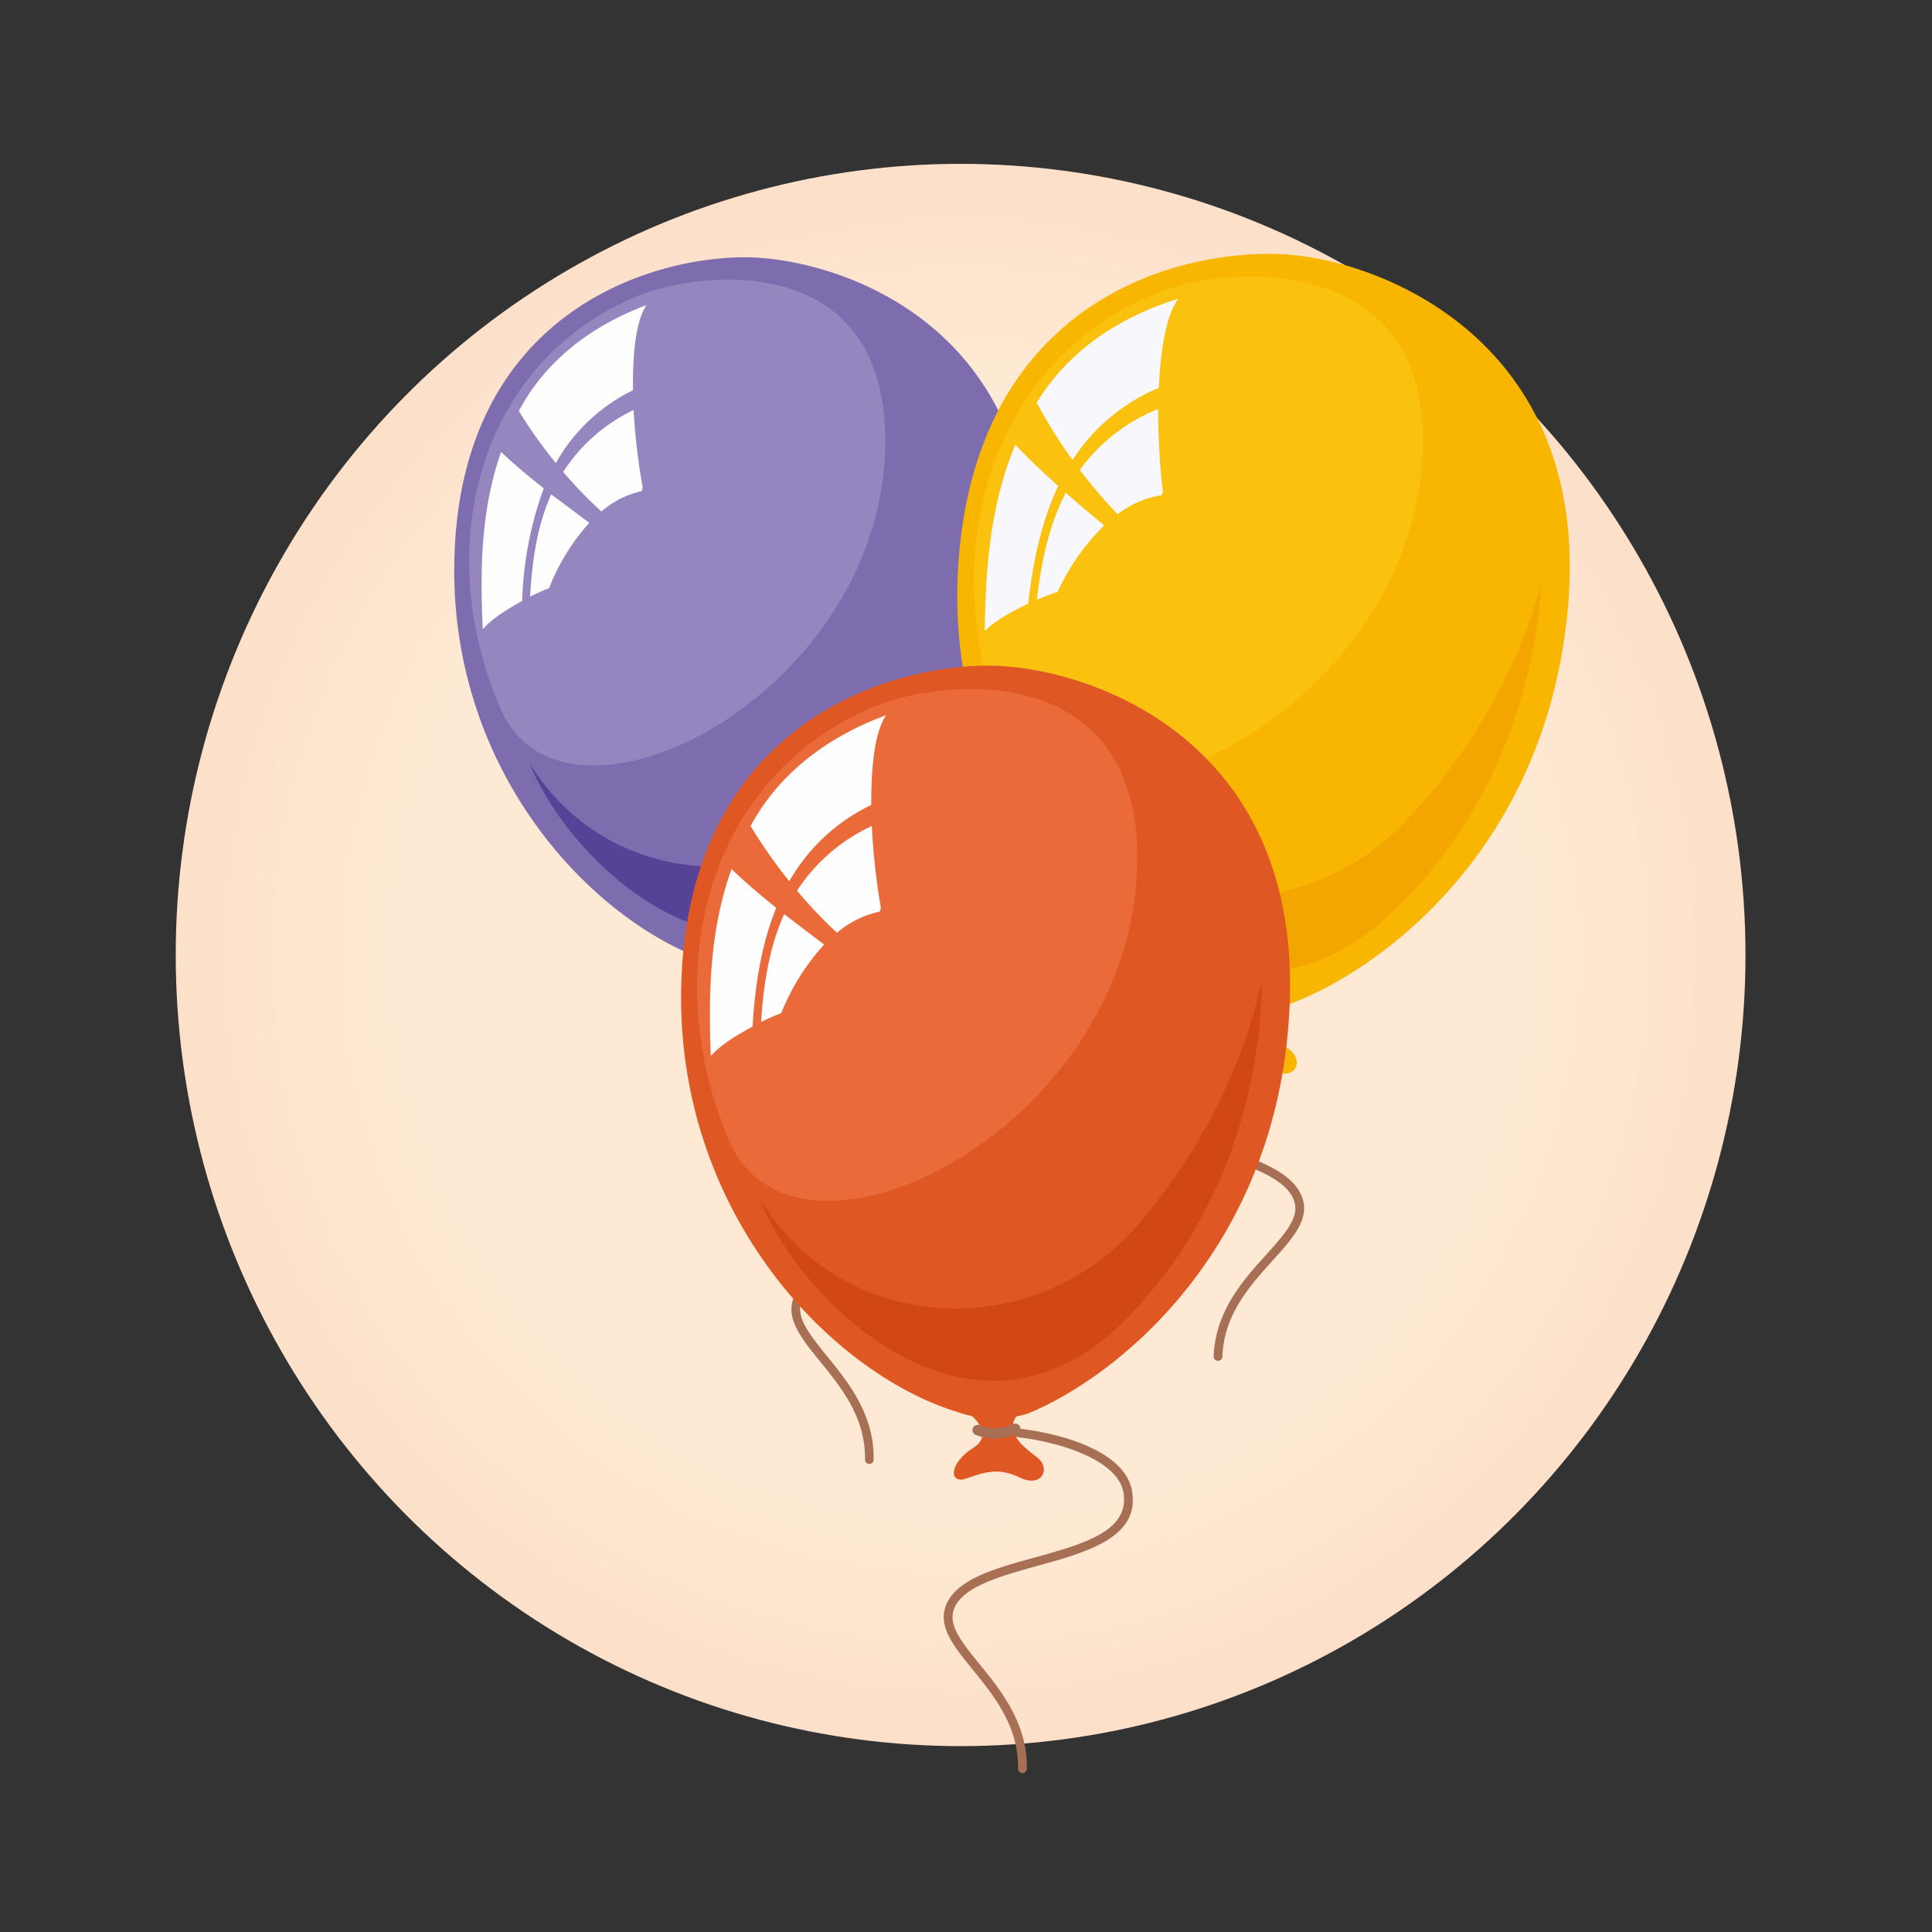 <svg xmlns="http://www.w3.org/2000/svg" width="320" height="320" xmlns:v="https://vecta.io/nano"><rect width="100%" height="100%" fill="#333333" stroke="none"/><defs><radialGradient id="A" cx=".5" cy=".5" r=".5"><stop offset="0" stop-color="#fee9d4"/><stop offset=".707" stop-color="#feead4"/><stop offset="1" stop-color="#fce0ca"/></radialGradient></defs><ellipse cx="159.107" cy="158.175" rx="130" ry="131.036" fill="url(#A)"/><path d="M143.981 242.485h0c-.192-.003-.374-.083-.507-.221s-.206-.323-.203-.515c.114-6.953-3.908-11.9-7.447-16.265-3.425-4.212-6.395-7.853-3.679-11.786 2.322-3.375 7.917-4.935 13.841-6.572 8.069-2.233 15.682-4.351 14.539-10.746-.888-4.91-9.337-8.056-17.33-9-.393-.052-.674-.406-.634-.8.047-.395.404-.679.8-.634 8.271.977 17.508 4.149 18.586 10.162 1.382 7.675-7.231 10.061-15.567 12.37-5.43 1.51-11.025 3.058-13.055 6-1.991 2.905-.025 5.6 3.6 10.073 3.526 4.327 7.9 9.706 7.778 17.191a.72.72 0 0 1-.722.743z" fill="#a76f54"/><path d="M141.671 187.652a8.91 8.91 0 0 1-3.73-.812c-.291-.123-.491-.395-.524-.709s.109-.621.368-.801.596-.204.879-.064a6.92 6.92 0 0 0 5.455.216c.432-.188.935.004 1.132.432s.016.935-.408 1.141c-1.008.405-2.086.607-3.172.596z" fill="#a25400"/><path d="M169.342 293.69h-.013a.73.73 0 0 1-.71-.736c.113-7.028-3.945-12.027-7.523-16.43-3.464-4.25-6.445-7.929-3.718-11.913 2.347-3.413 8.006-4.986 13.994-6.635 8.145-2.259 15.846-4.39 14.691-10.847-.9-4.961-9.451-8.133-17.521-9.084a.72.72 0 1 1 .164-1.433c8.361.977 17.686 4.2 18.777 10.264 1.394 7.751-7.308 10.175-15.72 12.5-5.48 1.523-11.139 3.1-13.194 6.065-2.017 2.943-.038 5.646 3.655 10.175 3.552 4.364 7.98 9.807 7.853 17.381-.028.387-.347.688-.735.693z" fill="#a76f54"/><path d="M127.782 165.374a9.29 9.29 0 0 1-3.857-.812.9.9 0 0 1 .737-1.637c1.775.824 3.809.888 5.632.178a.9.9 0 0 1 .773 1.624c-1.04.437-2.157.657-3.285.647z" fill="#574f8f"/><path d="M119.634 159.094c2.474 1.484 4.986 4.339 2.043 6.229-3.971 2.537-3.857 5.861-1.155 4.884 2.778-.989 5.024-1.827 8.373-.228 3.6 1.725 5.011-1.561 2.576-3.3-4.047-2.88-4.948-5.164-1.826-7.65-4.251.293-10.011.065-10.011.065z" fill="#e187ae"/><path d="M119.165 159.804c-20.413-6.039-45.584-32.111-43.846-68.941 1.814-38.644 31.692-48.122 47.7-48.248 14.984-.114 48.743 10.454 47.728 52.042-.939 38.594-26.5 59.438-40.7 65.3a17.51 17.51 0 0 1-10.882-.153z" fill="#7d6daf"/><path d="M87.715 126.424c13.309 21.707 43.694 22.671 59.756 3.413s18.8-38.289 18.8-38.289 1.675 30.8-21.352 53.945c-23 23.128-50.302-1.878-57.204-19.069z" fill="#564296"/><path d="M105.404 49.111c10.427-4.364 40.839-7.7 41.22 23.293.531 42.273-52.982 69.753-63.7 45.026-11.703-27.011-3.507-57.45 22.48-68.319z" fill="#9586c0"/><path d="M92.066 76.692a77.23 77.23 0 0 1-6.124-8.618c4.364-8.259 11.913-14.083 21.123-17.533-1.953 2.981-2.27 8.957-2.22 14.095a29.43 29.43 0 0 0-12.779 12.056zm5.544 9.909l-6.318-4.732c-2.347 5.29-3.172 11.177-3.489 16.949 1-.507 2.068-.977 3.147-1.4A34.92 34.92 0 0 1 97.61 86.6zm-4.326-8.437c1.97 2.318 4.084 4.509 6.331 6.559 1.902-1.659 4.186-2.819 6.648-3.375l.013-.013c.127-.368.177-.571.177-.571a106.35 106.35 0 0 1-1.509-12.852c-4.764 2.266-8.802 5.816-11.66 10.251zm-10.29-3.311c-3.475 9.909-3.451 20.134-3.032 29.358 1.612-1.738 3.286-2.829 6.534-4.694a59.25 59.25 0 0 1 3.565-18.637c-2.512-1.981-5.011-4.074-7.066-6.028z" fill="#fffeff"/><path d="M201.707 225.396h0a.73.73 0 0 0 .762-.7c.24-6.978 4.542-11.723 8.334-15.922 3.642-4.047 6.813-7.536 4.3-11.621-2.143-3.5-7.687-5.367-13.549-7.32-7.968-2.664-15.5-5.176-14.019-11.545 1.154-4.872 9.793-7.587 17.862-8.107a.73.73 0 0 0 .673-.761.71.71 0 0 0-.774-.672c-8.336.533-17.761 3.235-19.158 9.211-1.8 7.625 6.712 10.479 14.959 13.233 5.366 1.789 10.9 3.641 12.775 6.711 1.853 3.019-.253 5.608-4.148 9.908-3.756 4.161-8.437 9.325-8.7 16.848-.011.391.292.719.683.737z" fill="#a76f54"/><g fill="#f9b600"><path d="M201.592 165.108c2.525 1.725 5.011 4.91 1.75 6.712-4.363 2.436-4.439 5.963-1.522 5.087 2.995-.875 5.417-1.624 8.868.292 3.7 2.043 5.418-1.345 2.931-3.324-4.11-3.311-4.922-5.772-1.446-8.221-4.507.076-10.581-.546-10.581-.546z"/><path d="M201.033 165.844c-21.212-7.688-46.192-36.868-42.018-75.728 4.376-40.751 36.588-48.9 53.526-48.007 15.871.837 50.9 14.146 47.194 58.093-3.438 40.776-31.805 61.2-47.194 66.492-3.83.937-7.858.64-11.508-.85z"/></g><path d="M169.9 128.534c12.687 23.8 44.772 26.757 63 7.409s22.317-39.317 22.317-39.317-.19 32.681-26.008 55.7-53.092-5.17-59.309-23.792z" fill="#eb9000" opacity=".43"/><path d="M193.51 47.855c11.317-3.958 43.694-5.557 42.133 27.264-2.118 44.76-60.479 70.425-70.247 43.58-10.644-29.307-.064-60.986 28.114-70.844z" fill="#ffe241" opacity=".23"/><path d="M177.652 76.198c-2.189-3.031-4.172-6.205-5.937-9.5 5.138-8.475 13.5-14.146 23.458-17.216-2.258 3.045-2.956 9.337-3.248 14.768-5.864 2.436-10.843 6.604-14.273 11.948zm5.24 10.822c-1.852-1.522-4.085-3.387-6.369-5.4-2.83 5.443-4.073 11.621-4.784 17.711 1.118-.488 2.262-.916 3.426-1.281a37.13 37.13 0 0 1 7.725-11.03zm-4.035-9.2a77.2 77.2 0 0 0 6.255 7.346 16.18 16.18 0 0 1 7.268-3.146h.013c.084-.19.156-.385.216-.584a112.26 112.26 0 0 1-.774-13.689c-5.189 2.068-9.687 5.561-12.977 10.075zm-10.682-4.161c-4.313 10.264-4.935 21.086-5.075 30.867 1.8-1.738 3.654-2.791 7.207-4.555.748-6.7 2.131-13.474 4.96-19.487-2.537-2.244-5.036-4.629-7.092-6.824z" fill="#f8f7fc"/><path d="M206.921 170.525c1.29.068 2.58-.144 3.781-.621.442-.181.661-.681.495-1.129a.87.87 0 0 0-1.129-.495 6.96 6.96 0 0 1-5.48-.076.89.89 0 0 0-1.18.368c-.222.42-.064.941.355 1.167.983.489 2.061.757 3.158.786z" fill="#574f8f"/><g fill="#df5824"><path d="M159.188 233.157c2.6 1.586 5.227 4.618 2.106 6.585-4.224 2.652-4.111 6.153-1.257 5.151 2.931-1.028 5.316-1.89 8.843-.178 3.781 1.852 5.3-1.611 2.741-3.464-4.263-3.07-5.19-5.481-1.878-8.082-4.49.267-10.555-.012-10.555-.012z"/><path d="M158.669 233.906c-21.517-6.546-47.868-34.255-45.737-73.115 2.233-40.763 33.836-50.544 50.735-50.544 15.821 0 51.37 11.418 49.974 55.327-1.306 40.725-28.47 62.521-43.478 68.586-3.762 1.132-7.786 1.043-11.494-.254z"/></g><path d="M125.759 198.42c13.867 23.027 45.925 24.283 63.041 4.085s20.147-40.268 20.147-40.268 1.51 32.529-22.963 56.761-53.082-2.385-60.225-20.578z" fill="#c43b07" opacity=".53"/><path d="M145.031 116.957c11.05-4.516 43.174-7.8 43.325 24.917.216 44.62-56.482 73.2-67.6 47.018-12.125-28.609-3.23-60.669 24.275-71.935z" fill="#ff8f63" opacity=".35"/><path d="M130.733 145.959c-2.338-2.902-4.478-5.958-6.407-9.147 4.669-8.678 12.687-14.767 22.431-18.345-2.081 3.133-2.461 9.439-2.449 14.856a31.22 31.22 0 0 0-13.575 12.636zm5.772 10.492l-6.622-5.037c-2.512 5.569-3.438 11.761-3.819 17.851a33.07 33.07 0 0 1 3.337-1.446 37.12 37.12 0 0 1 7.104-11.367zm-4.491-8.932a74.21 74.21 0 0 0 6.623 6.978c2.023-1.735 4.447-2.938 7.053-3.5l.013-.013c.14-.393.2-.6.2-.6-.772-4.491-1.273-9.024-1.5-13.575-5.051 2.338-9.344 6.048-12.389 10.708zm-10.848-3.578c-3.756 10.429-3.793 21.225-3.438 30.969 1.712-1.827 3.489-2.969 6.927-4.9.393-6.7 1.422-13.511 3.908-19.639-2.614-2.115-5.24-4.348-7.397-6.429z" fill="#fffeff"/><path d="M164.759 238.257c1.292.002 2.568-.275 3.743-.812.436-.201.633-.713.444-1.154a.9.9 0 0 0-1.168-.431 7.03 7.03 0 0 1-5.455.228c-.282-.137-.616-.111-.874.069s-.398.484-.366.796.229.583.516.708c1.004.403 2.078.605 3.16.596z" fill="#a76f54"/></svg>
